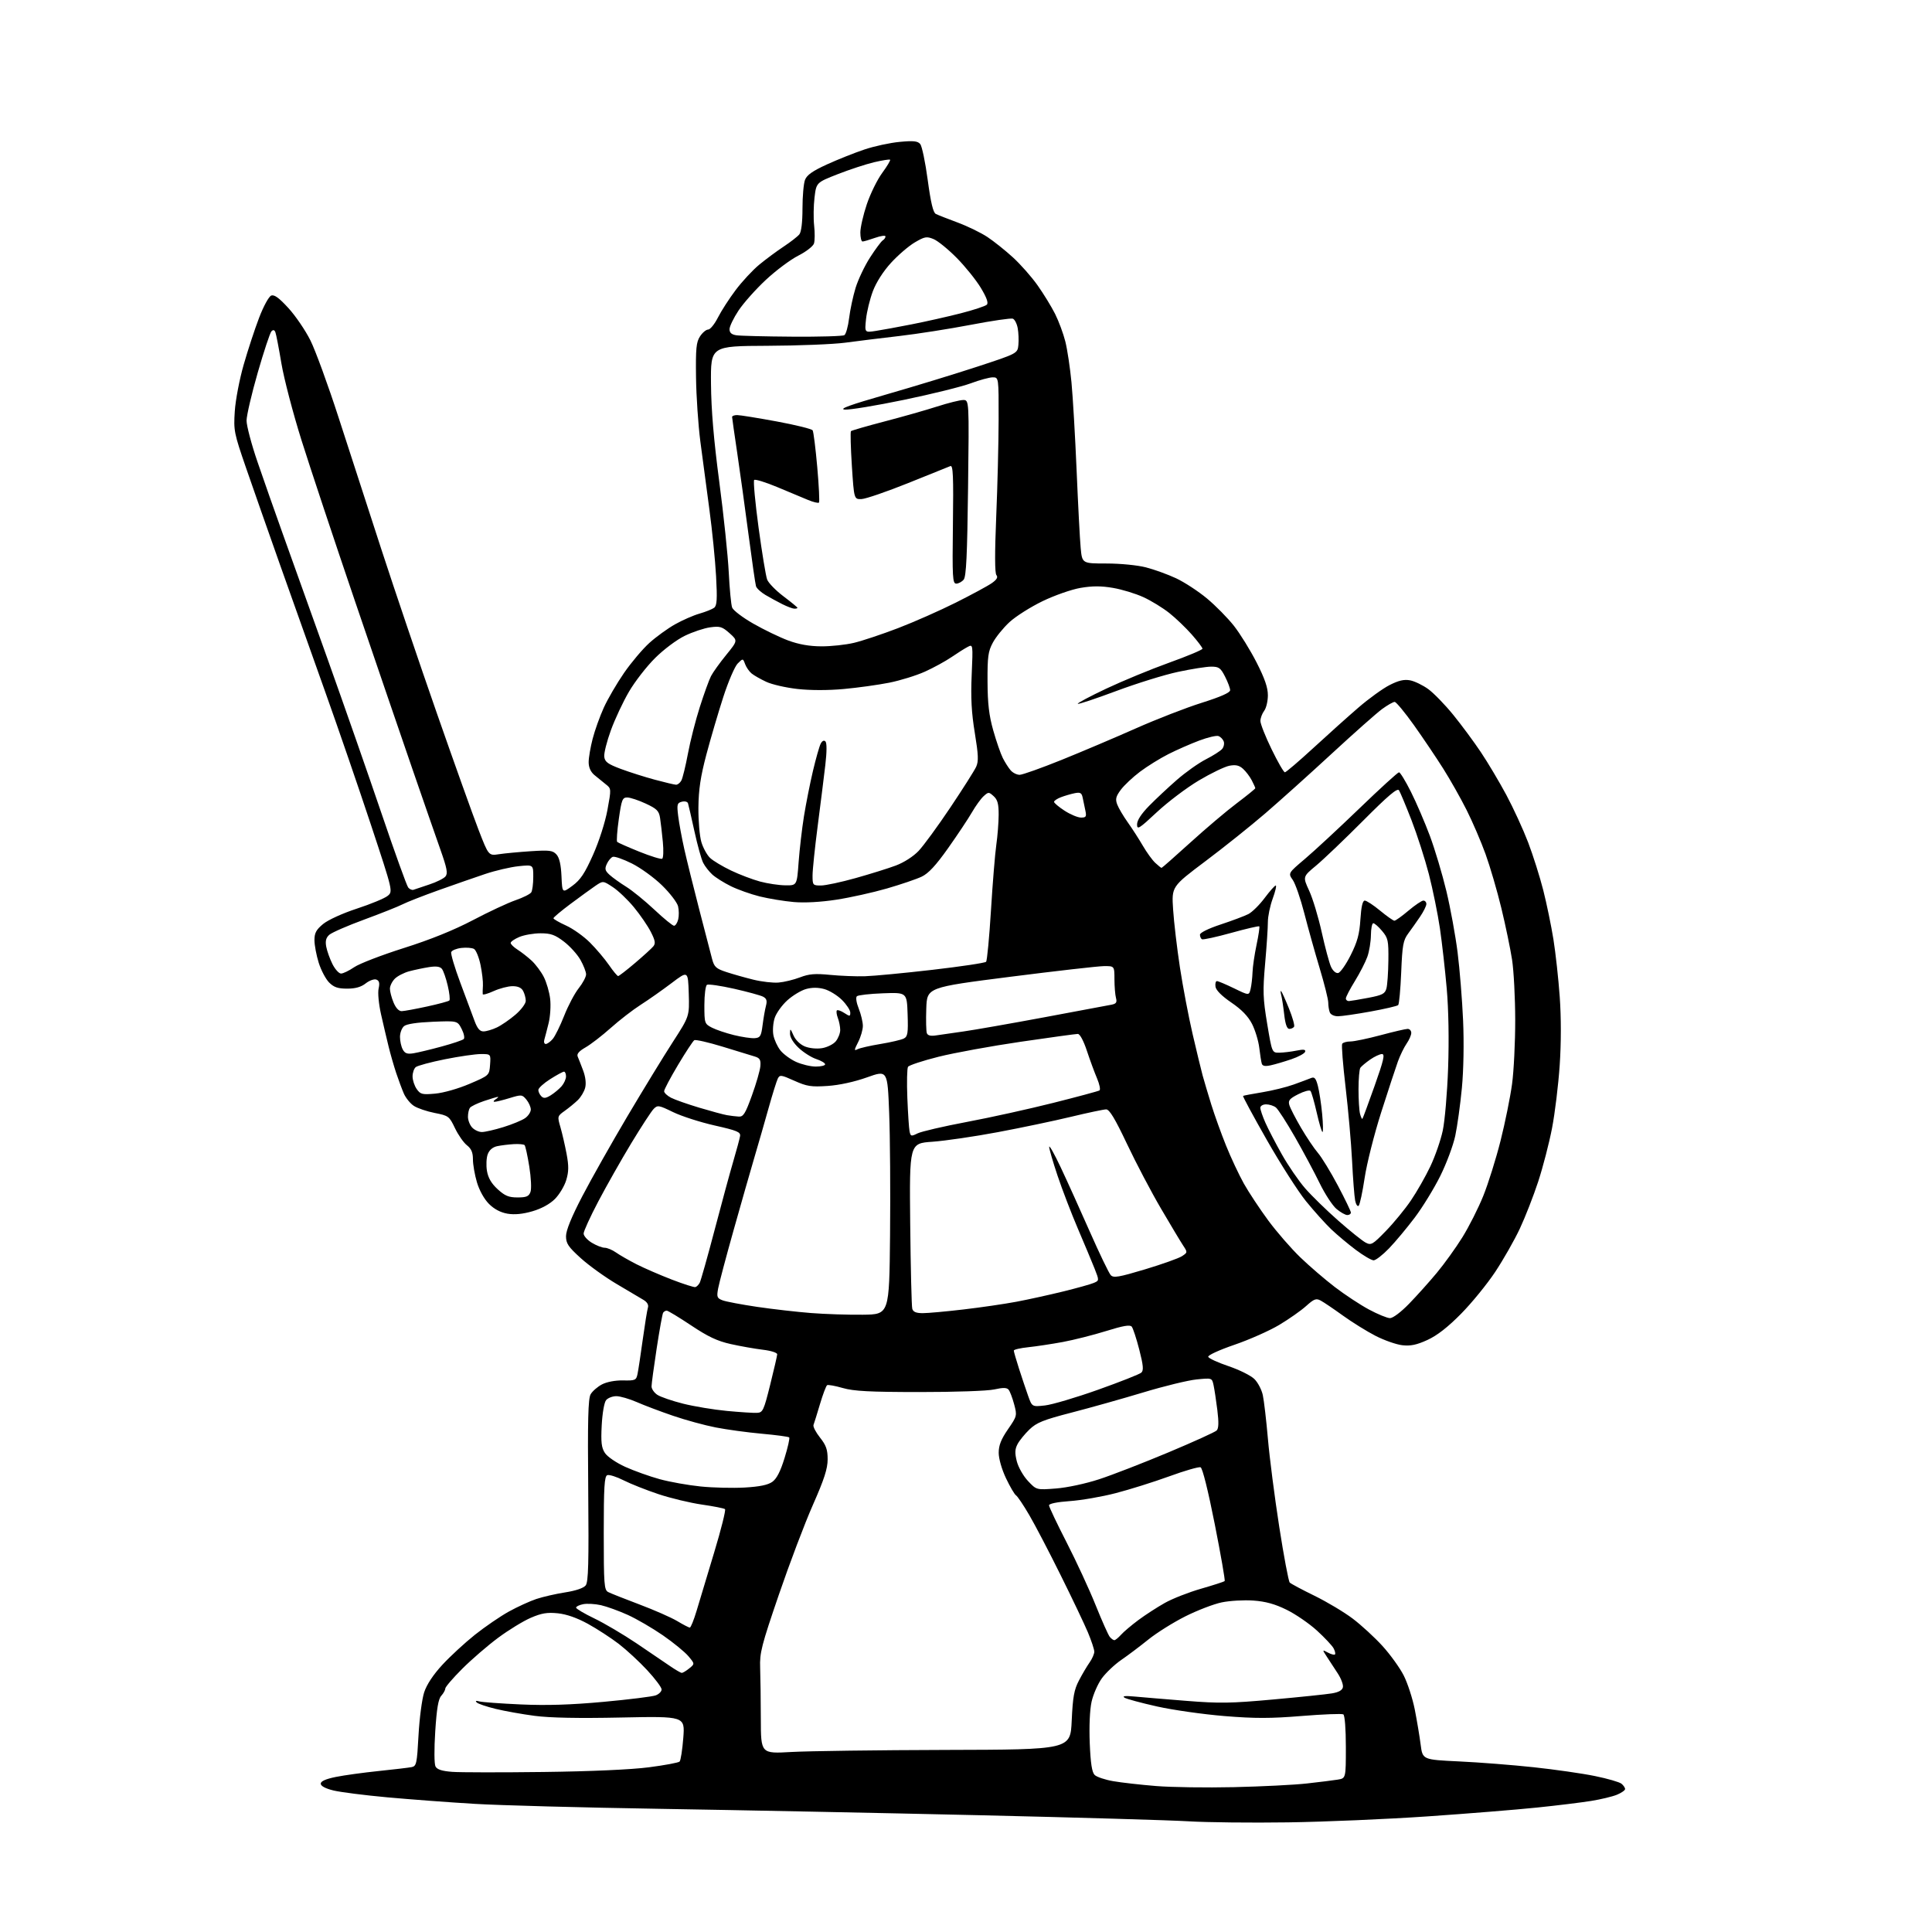 <?xml version="1.0" encoding="UTF-8" standalone="no"?>
<svg 
  version="1.1" 
  xmlns="http://www.w3.org/2000/svg" 
  xmlns:xlink="http://www.w3.org/1999/xlink" 
  xmlns:svg="http://www.w3.org/2000/svg"
  xmlns:rdf="http://www.w3.org/1999/02/22-rdf-syntax-ns#"
  xmlns:cc="http://creativecommons.org/ns#"
  xmlns:dc="http://purl.org/dc/elements/1.1/"
  viewBox="0 0 768 768"
  width="768"
  height="768"
>
<style>svg {background-color: white; }</style>"
<path stroke="none" fill="black" fill-rule="evenodd" d="M512.00,724.42C497.43,724.63 479.65,724.44 472.50,724.00C465.35,723.56 427.77,722.47 389.00,721.57C350.23,720.68 293.30,719.54 262.50,719.04C231.70,718.55 198.40,717.65 188.50,717.05C178.60,716.46 163.07,715.29 154.00,714.47C144.93,713.64 135.25,712.41 132.50,711.73C129.35,710.96 127.50,709.96 127.50,709.04C127.50,708.06 129.46,707.18 133.50,706.36C136.80,705.69 144.45,704.64 150.50,704.01C156.55,703.39 162.44,702.69 163.60,702.46C165.55,702.07 165.75,701.16 166.37,689.77C166.74,683.02 167.75,675.34 168.62,672.70C169.63,669.63 172.22,665.71 175.85,661.78C178.96,658.41 184.77,653.05 188.76,649.87C192.76,646.69 198.83,642.53 202.26,640.63C205.69,638.74 210.62,636.48 213.21,635.62C215.80,634.76 220.97,633.57 224.71,632.99C228.93,632.33 232.00,631.28 232.83,630.21C233.89,628.84 234.09,621.31 233.83,592.50C233.57,564.60 233.79,556.00 234.78,554.26C235.48,553.03 237.51,551.26 239.28,550.33C241.21,549.32 244.57,548.68 247.69,548.74C252.54,548.84 252.91,548.67 253.43,546.17C253.74,544.70 254.67,538.55 255.50,532.51C256.34,526.46 257.26,520.75 257.56,519.81C257.91,518.72 257.27,517.61 255.80,516.73C254.53,515.97 249.74,513.13 245.15,510.42C240.56,507.71 234.15,503.10 230.90,500.17C225.88,495.62 225.00,494.32 225.00,491.39C225.00,489.11 227.17,483.77 231.48,475.51C235.04,468.67 243.10,454.39 249.38,443.78C255.67,433.18 263.79,419.88 267.44,414.24C274.07,403.98 274.07,403.98 273.79,394.91C273.50,385.84 273.50,385.84 266.93,390.82C263.32,393.55 257.81,397.43 254.69,399.42C251.57,401.41 246.21,405.56 242.76,408.64C239.32,411.71 234.81,415.19 232.75,416.36C230.16,417.84 229.20,418.96 229.64,420.00C229.99,420.82 230.97,423.31 231.80,425.53C232.74,428.01 233.06,430.64 232.62,432.37C232.24,433.91 230.90,436.15 229.66,437.34C228.42,438.53 226.08,440.45 224.46,441.60C221.55,443.68 221.53,443.77 222.79,448.10C223.49,450.52 224.58,455.27 225.22,458.65C226.13,463.49 226.10,465.73 225.09,469.10C224.38,471.47 222.35,474.85 220.58,476.62C218.56,478.64 215.23,480.46 211.64,481.50C207.78,482.62 204.57,482.93 201.74,482.46C198.99,481.99 196.45,480.65 194.37,478.57C192.49,476.69 190.55,473.21 189.60,470.02C188.72,467.06 188.00,462.95 188.00,460.89C188.00,458.13 187.37,456.65 185.61,455.26C184.29,454.23 182.16,451.17 180.86,448.46C178.59,443.71 178.29,443.49 172.80,442.42C169.67,441.80 165.94,440.54 164.51,439.60C163.09,438.67 161.30,436.46 160.53,434.70C159.77,432.94 158.40,429.25 157.48,426.50C156.57,423.75 155.21,419.02 154.47,416.00C153.73,412.98 152.38,407.24 151.48,403.25C150.56,399.18 150.13,394.70 150.50,393.00C150.99,390.78 150.76,389.84 149.61,389.40C148.76,389.08 146.86,389.75 145.39,390.90C143.54,392.36 141.29,393.00 138.00,393.00C134.33,393.00 132.73,392.46 130.84,390.57C129.50,389.23 127.64,385.70 126.70,382.73C125.77,379.76 125.00,375.71 125.00,373.73C125.00,370.86 125.69,369.58 128.45,367.30C130.42,365.68 136.18,363.05 141.90,361.18C147.40,359.38 152.87,357.11 154.06,356.15C156.23,354.40 156.23,354.40 147.48,327.95C142.66,313.40 134.47,289.57 129.27,275.00C124.06,260.43 115.98,237.70 111.31,224.50C106.64,211.30 100.56,193.97 97.81,186.00C93.03,172.15 92.83,171.14 93.33,163.50C93.61,159.10 95.20,150.78 96.86,145.00C98.51,139.22 101.27,130.83 102.99,126.34C104.73,121.77 106.86,117.88 107.80,117.50C109.04,117.02 110.90,118.37 114.65,122.47C117.48,125.56 121.41,131.34 123.39,135.30C125.37,139.26 130.42,153.07 134.60,166.00C138.78,178.93 146.45,202.55 151.64,218.50C156.83,234.45 166.74,263.70 173.65,283.50C180.56,303.30 188.02,324.15 190.22,329.84C194.23,340.19 194.23,340.19 198.36,339.56C200.64,339.21 206.33,338.68 211.01,338.37C218.47,337.89 219.73,338.05 221.21,339.68C222.36,340.95 222.99,343.70 223.20,348.32C223.50,355.09 223.50,355.09 227.54,352.11C230.74,349.76 232.44,347.21 235.74,339.82C238.14,334.43 240.55,326.92 241.46,322.00C243.02,313.50 243.02,313.50 240.76,311.73C239.52,310.76 237.49,309.10 236.25,308.06C234.79,306.82 234.00,305.04 234.00,302.97C234.00,301.22 234.71,297.05 235.58,293.70C236.44,290.35 238.44,284.78 240.01,281.32C241.58,277.86 245.22,271.62 248.09,267.46C250.97,263.30 255.50,257.94 258.17,255.54C260.83,253.14 265.40,249.84 268.32,248.19C271.24,246.54 275.63,244.62 278.07,243.92C280.50,243.22 283.13,242.17 283.89,241.59C285.00,240.73 285.16,238.22 284.65,229.01C284.30,222.68 283.11,210.75 281.99,202.50C280.87,194.25 279.25,182.10 278.40,175.50C277.55,168.90 276.77,157.41 276.68,149.96C276.53,138.48 276.77,136.00 278.27,133.71C279.25,132.22 280.70,131.00 281.51,131.00C282.31,131.00 284.05,128.86 285.38,126.24C286.71,123.61 289.88,118.69 292.44,115.30C294.99,111.90 299.20,107.37 301.79,105.23C304.38,103.09 308.75,99.85 311.50,98.03C314.25,96.21 317.06,94.02 317.75,93.17C318.54,92.19 319.00,88.37 319.00,82.87C319.00,78.06 319.45,72.95 320.00,71.51C320.74,69.57 323.00,67.98 328.75,65.35C333.01,63.41 339.70,60.74 343.62,59.43C347.53,58.11 353.85,56.75 357.65,56.40C363.16,55.88 364.80,56.06 365.81,57.27C366.50,58.10 367.84,64.52 368.78,71.53C370.00,80.56 370.94,84.50 372.00,85.04C372.82,85.46 376.72,86.99 380.66,88.45C384.59,89.91 389.92,92.50 392.49,94.20C395.06,95.90 399.63,99.55 402.64,102.30C405.66,105.06 410.07,110.05 412.44,113.41C414.82,116.76 417.95,121.87 419.41,124.77C420.86,127.66 422.70,132.61 423.49,135.77C424.28,138.92 425.38,146.22 425.93,152.00C426.48,157.78 427.40,173.53 427.97,187.00C428.54,200.47 429.26,214.31 429.58,217.75C430.16,224.00 430.16,224.00 439.87,224.00C445.36,224.00 452.17,224.67 455.54,225.54C458.82,226.38 464.20,228.33 467.50,229.87C470.80,231.41 476.33,235.02 479.79,237.90C483.25,240.78 488.08,245.69 490.53,248.81C492.98,251.94 497.02,258.46 499.49,263.30C502.74,269.67 504.00,273.30 504.00,276.37C504.00,278.71 503.34,281.49 502.53,282.56C501.72,283.63 501.05,285.43 501.03,286.57C501.01,287.71 503.01,292.77 505.47,297.82C507.92,302.87 510.30,307.00 510.76,307.00C511.21,307.00 516.28,302.66 522.04,297.37C527.79,292.07 535.88,284.82 540.00,281.27C544.12,277.71 549.70,273.68 552.39,272.32C555.95,270.50 558.15,269.99 560.52,270.44C562.30,270.77 565.55,272.34 567.74,273.92C569.92,275.51 574.40,280.11 577.68,284.15C580.97,288.19 585.91,294.88 588.67,299.00C591.43,303.12 595.98,310.77 598.79,316.00C601.59,321.23 605.49,329.72 607.46,334.87C609.42,340.02 612.13,348.59 613.48,353.91C614.83,359.23 616.64,368.00 617.51,373.39C618.37,378.78 619.51,389.08 620.02,396.27C620.60,404.46 620.60,414.63 620.00,423.50C619.47,431.29 618.11,442.52 616.96,448.46C615.82,454.40 613.34,463.94 611.47,469.67C609.59,475.40 606.30,483.83 604.16,488.39C602.02,492.96 597.62,500.69 594.39,505.57C591.15,510.45 585.03,517.96 580.79,522.25C575.56,527.56 571.27,530.90 567.44,532.65C563.17,534.61 560.75,535.12 557.45,534.75C555.06,534.48 550.27,532.80 546.80,531.02C543.34,529.24 537.51,525.62 533.85,522.98C530.19,520.34 526.23,517.66 525.04,517.02C523.18,516.02 522.39,516.31 519.19,519.18C517.16,521.01 512.35,524.38 508.50,526.68C504.65,528.98 496.65,532.53 490.71,534.57C484.64,536.65 480.08,538.75 480.29,539.36C480.49,539.97 484.15,541.65 488.42,543.09C492.69,544.54 497.30,546.84 498.66,548.21C500.03,549.57 501.53,552.45 501.99,554.59C502.46,556.74 503.37,564.58 504.02,572.00C504.66,579.42 506.68,595.11 508.51,606.87C510.34,618.62 512.22,628.62 512.69,629.09C513.17,629.57 517.59,631.93 522.53,634.34C527.46,636.75 534.30,640.84 537.73,643.43C541.15,646.02 546.48,650.92 549.57,654.32C552.66,657.72 556.46,662.99 558.00,666.03C559.54,669.07 561.52,675.15 562.39,679.53C563.25,683.91 564.31,690.20 564.73,693.50C565.50,699.50 565.50,699.50 580.00,700.19C587.97,700.56 601.34,701.61 609.71,702.51C618.09,703.41 629.03,704.98 634.04,706.01C639.05,707.03 643.79,708.41 644.57,709.06C645.36,709.71 646.00,710.66 646.00,711.17C646.00,711.68 644.54,712.70 642.75,713.44C640.96,714.17 636.35,715.28 632.50,715.90C628.65,716.52 618.98,717.71 611.00,718.53C603.02,719.36 583.45,720.94 567.50,722.04C551.55,723.14 526.58,724.21 512.00,724.42zM490.50,710.42C501.50,710.17 514.55,709.52 519.50,708.96C524.45,708.41 529.96,707.72 531.75,707.43C535.00,706.91 535.00,706.91 535.00,694.51C535.00,687.23 534.58,681.86 533.99,681.49C533.43,681.15 525.99,681.44 517.46,682.13C505.05,683.14 498.90,683.15 486.72,682.16C478.35,681.47 466.32,679.77 460.00,678.36C453.68,676.95 447.82,675.37 447.00,674.85C445.99,674.20 447.30,674.06 451.00,674.40C454.02,674.68 463.31,675.46 471.62,676.12C484.74,677.17 489.33,677.10 506.12,675.57C516.78,674.61 527.30,673.51 529.49,673.14C532.21,672.68 533.59,671.89 533.83,670.67C534.02,669.67 533.09,667.20 531.76,665.18C530.43,663.16 528.49,660.20 527.46,658.60C525.57,655.70 525.57,655.70 527.87,656.93C529.14,657.61 530.39,657.94 530.67,657.67C530.94,657.39 530.69,656.29 530.12,655.22C529.54,654.15 526.57,650.98 523.51,648.18C520.45,645.39 515.04,641.67 511.48,639.92C506.81,637.62 503.13,636.60 498.24,636.25C494.51,635.98 488.85,636.31 485.66,636.97C482.47,637.63 475.96,640.13 471.18,642.53C466.41,644.93 459.80,649.07 456.50,651.73C453.20,654.39 448.34,658.06 445.69,659.87C443.05,661.69 439.59,664.97 438.00,667.16C436.41,669.35 434.58,673.54 433.92,676.46C433.21,679.66 432.92,686.20 433.19,692.92C433.52,700.93 434.07,704.50 435.13,705.56C435.94,706.37 439.28,707.49 442.55,708.05C445.82,708.62 453.45,709.48 459.50,709.97C465.55,710.47 479.50,710.67 490.50,710.42zM216.00,704.39C234.79,704.16 250.89,703.44 257.92,702.53C264.20,701.72 269.71,700.69 270.15,700.25C270.59,699.81 271.25,695.57 271.62,690.83C272.28,682.22 272.28,682.22 246.89,682.74C229.94,683.10 218.51,682.87 212.50,682.07C207.55,681.42 200.57,680.17 197.00,679.30C193.43,678.43 190.05,677.29 189.50,676.75C188.85,676.11 189.19,675.97 190.50,676.33C191.60,676.64 199.03,677.18 207.00,677.54C217.33,678.00 226.80,677.71 239.92,676.51C250.05,675.58 259.39,674.42 260.67,673.93C261.95,673.45 263.00,672.39 263.00,671.58C263.00,670.77 260.44,667.35 257.31,663.97C254.19,660.59 249.09,655.88 245.99,653.49C242.89,651.11 237.37,647.52 233.72,645.51C229.40,643.14 225.23,641.67 221.75,641.31C217.54,640.88 215.29,641.25 211.02,643.09C208.05,644.36 202.21,647.94 198.04,651.03C193.87,654.12 187.43,659.68 183.73,663.38C180.03,667.08 177.00,670.61 177.00,671.23C177.00,671.84 176.28,673.13 175.41,674.10C174.24,675.39 173.60,679.18 173.02,688.18C172.56,695.26 172.60,701.22 173.12,702.20C173.76,703.41 175.69,704.03 179.76,704.34C182.92,704.58 199.22,704.60 216.00,704.39zM314.58,696.44C321.24,696.06 348.92,695.69 376.10,695.62C425.50,695.50 425.50,695.50 426.02,684.00C426.46,674.52 426.96,671.71 428.91,668.00C430.20,665.52 432.10,662.31 433.13,660.85C434.16,659.39 435.00,657.46 435.00,656.57C435.00,655.67 433.85,652.22 432.46,648.89C431.06,645.57 426.19,635.34 421.63,626.16C417.08,616.97 411.47,606.23 409.16,602.28C406.86,598.33 404.48,594.80 403.89,594.43C403.29,594.06 401.50,591.00 399.90,587.63C398.21,584.06 397.00,579.84 397.00,577.51C397.00,574.54 397.95,572.14 400.68,568.17C404.30,562.91 404.35,562.74 403.13,558.20C402.45,555.66 401.46,553.06 400.93,552.42C400.22,551.57 398.74,551.54 395.24,552.32C392.58,552.92 379.54,553.37 365.50,553.36C345.69,553.35 339.36,553.01 335.02,551.76C332.00,550.89 329.20,550.38 328.80,550.63C328.39,550.88 327.11,554.27 325.95,558.17C324.79,562.07 323.63,565.79 323.38,566.44C323.13,567.10 324.29,569.35 325.96,571.45C328.40,574.52 329.00,576.23 329.00,580.11C329.00,583.82 327.65,588.01 323.14,598.22C319.91,605.52 313.82,621.60 309.60,633.94C302.70,654.09 301.95,657.04 302.17,662.94C302.30,666.55 302.42,675.72 302.44,683.31C302.47,697.13 302.47,697.13 314.58,696.44zM271.03,665.00C271.44,665.00 272.78,664.19 274.00,663.20C276.21,661.41 276.21,661.41 273.65,658.36C272.23,656.68 267.68,652.95 263.53,650.08C259.37,647.21 253.09,643.55 249.55,641.95C246.02,640.35 241.22,638.61 238.87,638.08C236.53,637.56 233.35,637.38 231.81,637.69C230.26,638.00 229.00,638.61 229.00,639.06C229.00,639.50 232.26,641.43 236.25,643.35C240.24,645.27 247.78,649.72 253.00,653.23C258.23,656.75 264.25,660.84 266.39,662.32C268.53,663.79 270.62,665.00 271.03,665.00zM442.97,652.00C443.36,652.00 444.55,651.04 445.60,649.87C446.64,648.69 449.76,646.06 452.52,644.00C455.28,641.95 460.01,638.89 463.02,637.20C466.03,635.50 472.52,632.95 477.44,631.54C482.36,630.12 486.58,628.75 486.83,628.51C487.07,628.26 485.30,618.09 482.89,605.90C480.26,592.59 478.01,583.56 477.25,583.27C476.56,583.00 470.93,584.62 464.75,586.88C458.56,589.13 449.00,592.13 443.50,593.55C438.00,594.98 429.79,596.40 425.25,596.71C420.24,597.06 417.00,597.72 417.00,598.39C417.00,598.99 420.14,605.62 423.98,613.10C427.82,620.59 433.02,631.82 435.52,638.05C438.03,644.29 440.56,649.98 441.16,650.69C441.76,651.41 442.57,652.00 442.97,652.00zM274.21,646.99C274.60,647.00 275.82,643.96 276.93,640.25C278.04,636.54 281.19,626.08 283.93,617.00C286.67,607.93 288.59,600.24 288.20,599.91C287.82,599.58 283.68,598.76 279.00,598.09C274.32,597.41 266.57,595.55 261.76,593.95C256.96,592.35 250.72,589.88 247.91,588.46C245.10,587.03 242.17,586.11 241.40,586.40C240.26,586.84 240.00,591.08 240.00,609.43C240.00,629.84 240.16,632.02 241.75,632.86C242.71,633.36 248.32,635.59 254.20,637.80C260.09,640.02 266.84,642.99 269.20,644.40C271.57,645.82 273.82,646.99 274.21,646.99zM296.00,591.32C301.93,590.98 305.26,590.30 307.00,589.06C308.74,587.82 310.22,584.95 311.87,579.60C313.18,575.37 314.01,571.68 313.72,571.39C313.43,571.10 308.54,570.44 302.85,569.93C297.16,569.42 288.90,568.29 284.50,567.43C280.10,566.57 272.45,564.48 267.50,562.78C262.55,561.09 256.08,558.65 253.13,557.35C250.17,556.06 246.51,555.00 245.00,555.00C243.48,555.00 241.66,555.71 240.94,556.57C240.19,557.47 239.45,561.74 239.19,566.56C238.84,573.35 239.08,575.48 240.47,577.59C241.43,579.06 244.98,581.48 248.55,583.10C252.06,584.69 258.22,586.89 262.26,588.00C266.29,589.10 273.62,590.41 278.55,590.90C283.47,591.40 291.32,591.58 296.00,591.32zM419.76,591.70C424.19,591.36 431.56,589.78 436.94,588.02C442.12,586.33 454.49,581.53 464.43,577.36C474.37,573.19 483.01,569.27 483.64,568.64C484.45,567.83 484.52,565.46 483.91,560.50C483.43,556.65 482.75,552.20 482.41,550.62C481.78,547.73 481.78,547.73 475.64,548.35C472.26,548.69 462.75,551.00 454.50,553.50C446.25,555.99 433.45,559.59 426.06,561.50C414.73,564.43 412.08,565.49 409.22,568.24C407.36,570.03 405.22,572.66 404.48,574.08C403.43,576.09 403.37,577.60 404.20,580.91C404.80,583.25 406.79,586.76 408.65,588.73C412.01,592.30 412.01,592.30 419.76,591.70zM300.96,561.63C303.23,561.51 303.62,560.67 306.15,550.50C307.66,544.45 308.92,538.99 308.95,538.37C308.98,537.72 306.52,536.93 303.25,536.54C300.09,536.16 294.35,535.15 290.50,534.29C285.13,533.09 281.46,531.36 274.72,526.86C269.89,523.64 265.53,521.00 265.03,521.00C264.53,521.00 263.88,521.38 263.60,521.84C263.31,522.30 262.16,528.67 261.04,535.99C259.92,543.30 259.00,550.12 259.00,551.12C259.00,552.13 260.05,553.64 261.33,554.48C262.62,555.32 267.23,556.90 271.58,557.99C275.94,559.08 283.77,560.38 289.00,560.87C294.23,561.36 299.61,561.71 300.96,561.63zM415.38,558.69C418.20,558.38 427.70,555.57 436.50,552.44C445.30,549.31 453.05,546.25 453.71,545.63C454.66,544.75 454.48,542.74 452.88,536.50C451.75,532.10 450.40,527.99 449.88,527.36C449.19,526.53 446.48,526.99 439.72,529.10C434.65,530.68 426.90,532.64 422.50,533.46C418.10,534.27 411.91,535.21 408.75,535.54C405.59,535.87 403.00,536.47 403.00,536.88C403.00,537.28 403.93,540.51 405.07,544.06C406.21,547.60 407.84,552.47 408.70,554.88C410.26,559.25 410.26,559.25 415.38,558.69zM552.53,523.98C553.71,523.99 556.90,521.59 560.14,518.25C563.21,515.09 568.16,509.57 571.13,506.00C574.11,502.43 578.69,496.06 581.31,491.86C583.92,487.66 587.67,480.25 589.63,475.38C591.59,470.52 594.68,460.66 596.49,453.48C598.30,446.30 600.35,436.17 601.06,430.96C601.77,425.76 602.33,414.30 602.32,405.50C602.31,396.70 601.75,385.90 601.07,381.50C600.39,377.10 598.48,367.88 596.81,361.00C595.15,354.12 592.31,344.44 590.52,339.48C588.72,334.51 585.34,326.64 582.99,321.98C580.65,317.31 576.46,309.90 573.68,305.50C570.90,301.10 565.68,293.35 562.07,288.27C558.45,283.20 555.01,279.03 554.40,279.02C553.80,279.01 551.55,280.29 549.40,281.86C547.26,283.43 538.30,291.36 529.50,299.49C520.70,307.62 508.77,318.33 503.00,323.30C497.23,328.27 486.48,336.86 479.11,342.39C465.73,352.45 465.73,352.45 466.33,361.55C466.65,366.56 467.88,376.92 469.04,384.58C470.21,392.23 472.47,404.12 474.07,411.00C475.67,417.88 477.46,425.30 478.06,427.50C478.66,429.70 480.22,434.93 481.52,439.13C482.83,443.33 485.46,450.66 487.39,455.43C489.31,460.20 492.49,466.96 494.44,470.47C496.40,473.97 500.78,480.58 504.16,485.17C507.55,489.75 513.29,496.35 516.91,499.83C520.53,503.32 526.70,508.62 530.62,511.62C534.54,514.62 540.61,518.63 544.12,520.52C547.63,522.41 551.41,523.96 552.53,523.98zM343.00,522.62C353.50,522.50 353.50,522.50 353.81,491.00C353.98,473.68 353.83,451.82 353.46,442.43C352.80,425.36 352.80,425.36 344.65,428.27C339.63,430.06 333.62,431.37 329.00,431.68C322.45,432.12 320.78,431.86 315.77,429.62C310.48,427.24 309.98,427.18 309.18,428.77C308.71,429.72 307.06,435.00 305.52,440.50C303.98,446.00 301.46,454.77 299.91,460.00C298.37,465.23 294.63,478.27 291.62,489.00C288.60,499.73 285.83,510.18 285.46,512.23C284.85,515.57 285.04,516.07 287.24,516.90C288.60,517.42 294.77,518.58 300.97,519.50C307.17,520.41 316.80,521.51 322.37,521.95C327.94,522.39 337.23,522.69 343.00,522.62zM366.82,522.00C368.85,522.00 376.13,521.34 383.01,520.53C389.88,519.73 399.32,518.35 404.00,517.47C408.68,516.59 417.00,514.76 422.50,513.41C428.00,512.06 433.51,510.53 434.74,510.00C436.99,509.05 436.99,509.05 435.11,504.27C434.07,501.65 431.10,494.55 428.51,488.50C425.92,482.45 422.27,472.94 420.40,467.37C418.53,461.80 417.03,456.63 417.07,455.87C417.11,455.12 419.16,458.77 421.63,464.00C424.10,469.23 429.29,480.70 433.17,489.50C437.05,498.30 440.82,506.13 441.54,506.89C442.65,508.07 444.70,507.72 455.18,504.58C461.95,502.54 468.54,500.20 469.82,499.37C472.09,497.89 472.10,497.81 470.36,495.18C469.38,493.71 465.41,487.09 461.54,480.48C457.67,473.88 451.57,462.29 448.00,454.73C443.24,444.68 441.02,441.00 439.72,441.00C438.75,441.00 432.45,442.33 425.72,443.95C419.00,445.57 405.92,448.31 396.65,450.05C387.39,451.79 375.69,453.50 370.65,453.86C361.50,454.50 361.50,454.50 361.82,486.50C362.00,504.10 362.37,519.29 362.64,520.25C363.00,521.51 364.17,522.00 366.82,522.00zM276.43,511.64C276.94,511.50 277.71,510.73 278.14,509.94C278.57,509.15 281.23,499.73 284.05,489.00C286.87,478.27 290.23,465.90 291.53,461.50C292.82,457.10 294.02,452.66 294.19,451.62C294.46,450.01 293.06,449.42 284.06,447.39C278.31,446.09 270.89,443.70 267.56,442.08C261.88,439.31 261.40,439.23 259.84,440.81C258.92,441.74 254.91,447.90 250.91,454.50C246.92,461.10 241.04,471.49 237.83,477.59C234.62,483.69 232.00,489.43 232.00,490.36C232.00,491.28 233.46,492.92 235.25,494.01C237.04,495.10 239.33,495.99 240.35,496.00C241.36,496.00 243.39,496.84 244.85,497.87C246.31,498.90 249.97,501.00 253.00,502.55C256.02,504.09 262.32,506.82 267.00,508.63C271.68,510.43 275.92,511.79 276.43,511.64zM546.04,501.00C545.19,500.99 542.02,499.14 539.00,496.88C535.98,494.62 531.55,490.91 529.16,488.64C526.78,486.36 522.26,481.32 519.11,477.44C515.97,473.55 508.98,462.62 503.58,453.14C498.18,443.66 493.93,435.79 494.13,435.64C494.33,435.50 497.78,434.85 501.78,434.19C505.79,433.53 511.41,432.15 514.28,431.11C517.15,430.08 520.26,428.91 521.19,428.53C522.53,427.98 523.09,428.63 523.88,431.67C524.43,433.77 525.19,438.76 525.57,442.75C525.95,446.74 526.01,450.00 525.71,450.00C525.42,450.00 524.38,446.51 523.41,442.25C522.44,437.99 521.33,434.13 520.94,433.67C520.56,433.21 518.36,433.80 516.07,434.97C512.57,436.75 512.00,437.45 512.54,439.30C512.90,440.51 514.98,444.56 517.17,448.30C519.36,452.04 522.38,456.54 523.90,458.30C525.41,460.06 528.97,465.90 531.82,471.27C534.67,476.65 537.00,481.49 537.00,482.02C537.00,482.56 536.36,483.00 535.58,483.00C534.79,483.00 532.86,481.91 531.28,480.58C529.69,479.25 526.68,474.63 524.58,470.33C522.48,466.02 518.07,457.77 514.77,452.00C511.47,446.23 508.06,440.94 507.20,440.25C506.33,439.56 504.58,439.00 503.31,439.00C502.02,439.00 501.00,439.61 501.00,440.37C501.00,441.13 501.90,443.78 503.00,446.26C504.09,448.74 507.04,454.41 509.54,458.85C512.04,463.30 516.20,469.37 518.79,472.35C521.38,475.33 527.33,481.13 532.00,485.24C536.67,489.35 541.56,493.27 542.86,493.95C545.05,495.10 545.63,494.77 550.90,489.34C554.03,486.13 558.52,480.66 560.87,477.19C563.23,473.72 566.70,467.63 568.58,463.66C570.47,459.69 572.69,453.31 573.51,449.47C574.34,445.64 575.30,434.40 575.65,424.50C576.04,413.40 575.83,401.32 575.10,393.00C574.45,385.57 573.23,374.79 572.39,369.03C571.54,363.28 569.57,353.60 568.01,347.53C566.44,341.47 563.32,331.77 561.08,326.00C558.83,320.23 556.60,314.89 556.12,314.15C555.48,313.14 551.83,316.23 541.88,326.22C534.52,333.61 526.10,341.65 523.18,344.08C517.85,348.50 517.85,348.50 520.42,354.08C521.84,357.15 524.08,364.58 525.41,370.60C526.74,376.61 528.40,382.78 529.09,384.30C529.83,385.92 531.01,386.96 531.93,386.79C532.79,386.63 535.03,383.45 536.90,379.72C539.58,374.38 540.41,371.37 540.78,365.47C541.11,360.39 541.66,358.00 542.52,358.00C543.22,358.00 545.96,359.80 548.62,362.00C551.29,364.20 553.84,366.00 554.30,366.00C554.76,366.00 557.28,364.20 559.88,362.00C562.49,359.80 565.16,358.00 565.81,358.00C566.47,358.00 567.00,358.61 567.00,359.36C567.00,360.11 565.89,362.36 564.53,364.36C563.18,366.36 561.04,369.38 559.79,371.08C557.79,373.78 557.44,375.68 557.00,386.50C556.72,393.29 556.18,399.15 555.80,399.54C555.41,399.92 550.47,401.07 544.80,402.10C539.14,403.13 533.31,403.97 531.86,403.98C530.36,403.99 528.95,403.32 528.61,402.42C528.27,401.55 528.00,399.80 528.00,398.53C528.00,397.25 526.46,391.10 524.58,384.86C522.70,378.61 519.95,368.77 518.47,363.00C516.99,357.23 514.93,351.29 513.90,349.80C512.02,347.11 512.02,347.11 518.76,341.40C522.47,338.26 532.20,329.24 540.39,321.35C548.57,313.46 555.66,307.00 556.13,307.00C556.59,307.00 558.73,310.49 560.86,314.75C563.00,319.01 566.39,326.90 568.40,332.27C570.40,337.64 573.36,347.54 574.97,354.27C576.58,361.00 578.58,371.95 579.42,378.62C580.26,385.28 581.24,397.43 581.60,405.62C581.99,414.50 581.80,425.33 581.12,432.50C580.49,439.10 579.31,447.64 578.49,451.49C577.67,455.33 574.99,462.53 572.52,467.49C570.06,472.44 565.50,479.88 562.39,484.00C559.28,488.12 554.68,493.64 552.16,496.25C549.64,498.86 546.88,501.00 546.04,501.00zM540.10,479.30C539.65,479.75 539.01,478.82 538.69,477.22C538.38,475.63 537.82,468.51 537.47,461.41C537.11,454.31 535.95,441.16 534.89,432.18C533.83,423.21 533.22,415.45 533.54,414.93C533.86,414.42 535.33,414.00 536.81,414.00C538.29,414.00 543.69,412.87 548.82,411.50C553.95,410.12 558.79,409.00 559.57,409.00C560.36,409.00 561.00,409.72 561.00,410.60C561.00,411.47 560.17,413.39 559.15,414.85C558.13,416.31 556.57,419.52 555.67,422.00C554.78,424.48 551.78,433.58 549.02,442.24C546.26,450.90 543.31,462.59 542.47,468.23C541.62,473.86 540.56,478.84 540.10,479.30zM205.73,476.00C209.26,476.00 210.21,475.60 210.87,473.83C211.32,472.62 211.11,468.18 210.40,463.73C209.70,459.37 208.86,455.53 208.53,455.20C208.20,454.87 206.26,454.69 204.21,454.81C202.17,454.93 199.24,455.29 197.69,455.61C195.88,455.98 194.53,457.12 193.89,458.80C193.34,460.23 193.20,463.22 193.57,465.44C194.05,468.25 195.33,470.44 197.82,472.73C200.71,475.37 202.22,476.00 205.73,476.00zM364.76,450.53C366.27,449.78 375.10,447.73 384.38,445.98C393.66,444.24 409.12,440.82 418.73,438.40C428.34,435.98 436.58,433.76 437.05,433.47C437.52,433.18 437.09,431.04 436.11,428.72C435.12,426.40 433.30,421.46 432.07,417.75C430.74,413.73 429.28,411.00 428.45,411.00C427.68,411.00 417.48,412.40 405.78,414.11C394.08,415.82 379.36,418.51 373.07,420.08C366.79,421.66 361.33,423.46 360.95,424.08C360.56,424.70 360.44,430.23 360.68,436.36C360.92,442.49 361.32,448.49 361.56,449.70C361.98,451.75 362.20,451.80 364.76,450.53zM191.55,450.00C192.78,450.00 196.65,449.11 200.14,448.03C203.64,446.95 207.51,445.35 208.75,444.47C209.99,443.60 211.00,442.06 211.00,441.05C211.00,440.05 210.21,438.27 209.25,437.11C207.57,435.09 207.30,435.06 202.59,436.50C199.89,437.33 197.19,437.99 196.59,437.98C195.99,437.98 196.18,437.53 197.00,437.00C197.82,436.47 198.24,436.02 197.93,436.02C197.61,436.01 195.14,436.75 192.43,437.66C189.72,438.57 187.17,439.81 186.77,440.41C186.36,441.01 186.02,442.59 186.02,443.92C186.01,445.25 186.74,447.17 187.65,448.17C188.57,449.18 190.32,450.00 191.55,450.00zM541.57,444.76C541.75,444.59 543.92,438.72 546.40,431.72C550.03,421.49 550.61,419.00 549.36,419.00C548.51,419.00 546.39,419.99 544.65,421.20C542.92,422.41 541.17,423.88 540.77,424.45C540.36,425.03 540.03,428.88 540.03,433.00C540.03,437.12 540.30,441.53 540.64,442.79C540.98,444.05 541.40,444.94 541.57,444.76zM293.66,443.86C295.49,443.98 296.28,442.72 298.91,435.43C300.62,430.72 302.12,425.48 302.26,423.79C302.46,421.28 302.05,420.58 300.00,419.97C298.62,419.55 292.88,417.80 287.23,416.06C281.57,414.33 276.52,413.18 275.99,413.50C275.47,413.83 272.55,418.26 269.52,423.34C266.48,428.43 264.00,433.12 264.00,433.77C264.00,434.42 265.24,435.59 266.75,436.37C268.26,437.15 273.32,438.93 278.00,440.33C282.68,441.73 287.62,443.07 289.00,443.30C290.38,443.54 292.47,443.79 293.66,443.86zM218.94,435.39C220.35,434.51 222.29,432.89 223.25,431.79C224.21,430.68 225.00,428.93 225.00,427.89C225.00,426.85 224.64,426.00 224.20,426.00C223.75,426.00 221.28,427.34 218.70,428.98C216.11,430.62 214.00,432.55 214.00,433.28C214.00,434.01 214.54,435.14 215.19,435.79C216.11,436.71 216.96,436.62 218.94,435.39zM173.04,434.73C176.30,434.43 182.18,432.76 186.64,430.85C194.50,427.49 194.50,427.49 194.81,423.24C195.11,419.00 195.11,419.00 191.17,419.00C188.99,419.00 182.56,419.93 176.87,421.07C171.18,422.21 165.96,423.62 165.26,424.20C164.57,424.77 164.00,426.44 164.00,427.90C164.00,429.36 164.74,431.61 165.64,432.90C167.13,435.03 167.83,435.20 173.04,434.73zM324.25,423.98C326.31,423.99 328.00,423.58 328.00,423.08C328.00,422.57 326.42,421.63 324.48,420.99C322.55,420.36 319.40,418.36 317.48,416.55C315.35,414.54 314.02,412.34 314.04,410.88C314.07,408.70 314.19,408.76 315.42,411.58C316.21,413.39 318.05,415.19 319.90,415.96C321.72,416.71 324.59,417.01 326.77,416.66C328.82,416.33 331.29,415.10 332.25,413.92C333.21,412.74 334.00,410.73 334.00,409.45C334.00,408.18 333.58,406.02 333.06,404.67C332.55,403.31 332.38,401.96 332.68,401.65C332.98,401.35 334.30,401.81 335.61,402.67C337.81,404.10 338.00,404.09 338.00,402.52C338.00,401.57 336.52,399.32 334.70,397.50C332.89,395.69 329.74,393.75 327.70,393.18C325.24,392.50 322.81,392.49 320.43,393.15C318.47,393.69 315.12,395.71 312.99,397.63C310.85,399.56 308.59,402.71 307.96,404.63C307.32,406.56 307.08,409.63 307.43,411.46C307.77,413.30 309.02,416.02 310.20,417.52C311.38,419.02 314.18,421.08 316.42,422.10C318.66,423.12 322.19,423.97 324.25,423.98zM505.15,423.47C502.92,423.96 501.88,423.77 501.58,422.83C501.36,422.10 500.90,419.25 500.58,416.50C500.25,413.75 498.96,409.49 497.71,407.04C496.14,403.97 493.56,401.31 489.46,398.52C485.68,395.94 483.38,393.64 483.18,392.23C483.00,391.00 483.26,390.00 483.75,390.00C484.24,390.00 487.31,391.30 490.57,392.88C496.50,395.76 496.50,395.76 497.13,393.13C497.48,391.68 497.82,388.70 497.90,386.50C497.97,384.30 498.70,379.38 499.50,375.57C500.31,371.76 500.79,368.46 500.58,368.24C500.36,368.03 495.32,369.20 489.38,370.85C483.43,372.50 478.22,373.63 477.78,373.37C477.35,373.10 477.00,372.28 477.00,371.55C477.00,370.76 480.40,369.09 485.25,367.49C489.79,365.99 494.74,364.13 496.25,363.36C497.76,362.58 500.67,359.71 502.71,356.97C504.76,354.24 506.74,352.00 507.13,352.00C507.51,352.00 506.97,354.36 505.91,357.24C504.86,360.12 504.00,364.28 504.00,366.49C504.01,368.69 503.52,376.12 502.91,383.00C501.94,394.02 502.04,396.86 503.73,407.00C505.65,418.50 505.65,418.50 508.57,418.46C510.18,418.43 513.23,418.07 515.36,417.64C518.24,417.06 519.11,417.18 518.80,418.11C518.57,418.79 516.12,420.12 513.35,421.06C510.58,422.00 506.89,423.09 505.15,423.47zM164.34,418.70C166.08,418.42 171.10,417.22 175.50,416.02C179.90,414.83 183.88,413.49 184.34,413.04C184.79,412.59 184.42,410.78 183.50,409.00C181.83,405.77 181.83,405.77 172.03,406.17C165.83,406.42 161.64,407.05 160.62,407.90C159.73,408.64 159.00,410.57 159.00,412.19C159.00,413.81 159.49,416.05 160.09,417.16C160.94,418.75 161.87,419.09 164.34,418.70zM340.87,417.09C341.77,416.62 345.88,415.68 350.00,415.00C354.12,414.32 358.30,413.34 359.29,412.83C360.83,412.02 361.04,410.71 360.79,403.19C360.50,394.50 360.50,394.50 351.00,394.85C345.77,395.04 341.10,395.57 340.62,396.03C340.11,396.51 340.43,398.61 341.37,400.95C342.26,403.20 343.00,406.29 343.00,407.81C343.00,409.33 342.16,412.23 341.12,414.26C339.50,417.44 339.47,417.82 340.87,417.09zM216.94,415.00C217.53,415.00 218.78,414.11 219.71,413.02C220.64,411.94 222.69,407.78 224.27,403.77C225.84,399.77 228.45,394.84 230.07,392.81C231.68,390.78 232.99,388.30 232.98,387.31C232.97,386.31 231.96,383.72 230.73,381.55C229.50,379.37 226.54,376.11 224.17,374.30C220.62,371.59 218.95,371.00 214.89,371.00C212.17,371.00 208.38,371.65 206.47,372.45C204.56,373.25 203.00,374.32 203.00,374.83C203.00,375.35 204.24,376.55 205.75,377.51C207.26,378.47 209.78,380.44 211.34,381.88C212.90,383.32 215.07,386.22 216.15,388.32C217.23,390.42 218.37,394.33 218.69,397.01C219.01,399.69 218.74,404.05 218.09,406.69C217.44,409.34 216.67,412.29 216.39,413.25C216.10,414.21 216.35,415.00 216.94,415.00zM300.00,412.69C302.21,412.52 302.57,411.92 303.14,407.50C303.49,404.75 304.09,401.30 304.48,399.83C305.01,397.80 304.74,396.94 303.34,396.20C302.33,395.67 297.12,394.25 291.78,393.04C286.43,391.84 281.59,391.13 281.03,391.48C280.46,391.83 280.00,395.45 280.00,399.53C280.00,406.76 280.08,406.99 282.99,408.50C284.64,409.35 288.57,410.68 291.74,411.46C294.91,412.24 298.62,412.79 300.00,412.69zM372.24,411.57C374.03,411.29 378.88,410.59 383.00,410.02C387.12,409.44 401.52,406.92 415.00,404.41C428.48,401.90 440.56,399.64 441.85,399.38C443.72,399.01 444.09,398.45 443.62,396.70C443.29,395.49 443.02,392.14 443.01,389.25C443.00,384.00 443.00,384.00 438.75,384.05C436.41,384.08 419.65,385.99 401.50,388.30C368.50,392.51 368.50,392.51 368.21,400.92C368.05,405.55 368.15,409.95 368.44,410.71C368.81,411.66 370.00,411.93 372.24,411.57zM192.18,410.00C193.29,410.00 195.68,409.30 197.49,408.44C199.31,407.58 202.64,405.29 204.89,403.36C207.15,401.43 209.00,398.95 209.00,397.86C209.00,396.76 208.53,395.00 207.96,393.93C207.27,392.63 205.89,392.01 203.71,392.02C201.95,392.03 198.59,392.91 196.25,393.97C193.91,395.03 191.95,395.59 191.89,395.20C191.84,394.82 191.87,393.27 191.97,391.76C192.07,390.26 191.63,386.55 191.01,383.53C190.38,380.50 189.21,377.66 188.42,377.21C187.62,376.77 185.37,376.59 183.41,376.82C181.45,377.05 179.63,377.79 179.37,378.47C179.11,379.15 180.73,384.61 182.97,390.61C185.22,396.60 187.75,403.41 188.61,405.75C189.74,408.83 190.72,410.00 192.18,410.00zM512.51,409.00C511.59,409.00 510.93,407.13 510.49,403.25C510.13,400.09 509.59,396.60 509.29,395.50C509.00,394.40 508.99,393.73 509.28,394.00C509.56,394.27 510.96,397.37 512.38,400.88C513.80,404.38 514.72,407.65 514.42,408.13C514.13,408.61 513.27,409.00 512.51,409.00zM159.70,401.95C160.69,401.92 165.22,401.09 169.76,400.10C174.31,399.11 178.30,398.04 178.63,397.71C178.96,397.38 178.67,394.72 177.98,391.80C177.30,388.89 176.26,385.89 175.67,385.15C174.92,384.21 173.38,384.00 170.55,384.44C168.32,384.79 164.79,385.54 162.70,386.09C160.61,386.65 158.02,387.98 156.95,389.05C155.88,390.12 155.00,391.91 155.00,393.03C155.00,394.15 155.65,396.62 156.45,398.53C157.36,400.72 158.56,401.98 159.70,401.95zM536.25,397.94C536.94,397.90 540.41,397.32 543.97,396.64C549.48,395.59 550.53,395.05 551.12,392.96C551.49,391.60 551.85,386.60 551.90,381.83C551.99,373.88 551.78,372.90 549.41,370.08C547.99,368.38 546.41,367.00 545.91,367.00C545.41,367.00 544.98,369.14 544.96,371.75C544.93,374.36 544.30,378.23 543.54,380.34C542.79,382.45 540.56,386.79 538.59,389.99C536.61,393.19 535.00,396.30 535.00,396.90C535.00,397.51 535.56,397.97 536.25,397.94zM309.50,390.58C311.70,390.40 315.52,389.47 318.00,388.52C321.61,387.13 323.99,386.94 330.00,387.53C334.12,387.93 340.35,388.18 343.84,388.07C347.33,387.97 359.43,386.82 370.73,385.51C382.02,384.20 391.59,382.77 391.99,382.32C392.39,381.87 393.26,372.64 393.93,361.81C394.59,350.98 395.55,339.28 396.05,335.81C396.55,332.34 396.97,326.98 396.98,323.90C397.00,319.56 396.55,317.90 395.00,316.50C393.07,314.76 392.93,314.76 391.01,316.49C389.91,317.48 387.83,320.37 386.37,322.90C384.91,325.43 380.66,331.82 376.92,337.11C372.00,344.06 369.07,347.21 366.35,348.50C364.28,349.48 358.07,351.59 352.55,353.19C347.02,354.79 338.00,356.79 332.50,357.64C326.23,358.60 319.89,358.95 315.50,358.57C311.65,358.23 305.57,357.23 302.00,356.35C298.43,355.46 293.25,353.62 290.50,352.26C287.75,350.90 284.44,348.82 283.15,347.64C281.87,346.46 280.23,344.38 279.53,343.00C278.82,341.62 277.26,336.00 276.06,330.50C274.85,325.00 273.70,319.97 273.49,319.33C273.29,318.68 272.20,318.40 271.04,318.70C269.17,319.19 269.02,319.75 269.59,324.37C269.93,327.19 271.03,333.10 272.01,337.50C273.00,341.90 275.67,352.70 277.95,361.50C280.22,370.30 282.52,379.15 283.06,381.18C283.91,384.39 284.63,385.05 288.77,386.41C291.37,387.26 296.20,388.63 299.50,389.44C302.80,390.25 307.30,390.77 309.50,390.58zM245.72,388.00C246.06,388.00 249.08,385.67 252.42,382.83C255.77,379.99 259.04,377.00 259.70,376.20C260.66,375.04 260.46,373.86 258.70,370.42C257.49,368.04 254.47,363.64 252.00,360.65C249.53,357.65 245.75,354.05 243.60,352.64C239.71,350.07 239.71,350.07 236.60,352.19C234.90,353.36 230.46,356.58 226.75,359.35C223.04,362.12 220.00,364.67 220.00,365.02C220.00,365.36 222.25,366.66 225.00,367.91C227.76,369.15 232.04,372.20 234.52,374.68C237.01,377.17 240.40,381.18 242.07,383.60C243.73,386.02 245.38,388.00 245.72,388.00zM135.57,387.00C136.42,387.00 138.77,385.86 140.80,384.47C142.84,383.07 151.70,379.66 160.50,376.87C171.12,373.51 180.37,369.77 188.00,365.77C194.32,362.44 201.95,358.88 204.95,357.85C207.95,356.81 210.75,355.41 211.18,354.73C211.62,354.06 211.98,351.30 211.98,348.61C212.00,343.72 212.00,343.72 206.13,344.33C202.90,344.67 196.94,346.06 192.88,347.42C188.82,348.78 180.47,351.69 174.32,353.88C168.17,356.08 161.77,358.59 160.09,359.45C158.41,360.32 151.55,363.05 144.85,365.52C138.14,367.98 131.86,370.72 130.88,371.61C129.58,372.79 129.26,374.07 129.69,376.36C130.02,378.09 131.13,381.19 132.16,383.25C133.20,385.31 134.73,387.00 135.57,387.00zM267.94,368.00C268.50,368.00 269.24,366.88 269.59,365.50C269.93,364.12 269.91,361.76 269.54,360.25C269.16,358.74 266.30,355.00 263.17,351.95C260.04,348.89 254.65,344.98 251.19,343.25C247.72,341.52 244.30,340.33 243.58,340.61C242.86,340.88 241.79,342.16 241.21,343.45C240.32,345.39 240.51,346.12 242.32,347.77C243.52,348.86 246.49,350.99 248.91,352.49C251.34,354.00 256.38,358.10 260.12,361.61C263.86,365.13 267.38,368.00 267.94,368.00zM164.41,353.69C165.01,353.47 167.83,352.53 170.67,351.59C173.52,350.66 176.40,349.22 177.08,348.40C178.08,347.20 177.70,345.17 175.06,337.71C173.27,332.64 168.31,318.38 164.04,306.00C159.77,293.62 149.46,263.48 141.12,239.00C132.79,214.52 123.22,185.72 119.85,175.00C116.48,164.28 112.89,150.55 111.87,144.50C110.86,138.45 109.78,132.87 109.48,132.09C109.11,131.12 108.61,130.99 107.91,131.69C107.35,132.25 104.90,139.64 102.46,148.10C100.02,156.57 98.02,165.16 98.01,167.20C98.01,169.23 99.97,176.66 102.39,183.70C104.80,190.74 109.27,203.47 112.33,212.00C115.39,220.53 123.37,242.80 130.05,261.50C136.73,280.20 146.48,308.10 151.71,323.50C156.94,338.90 161.69,352.08 162.27,352.80C162.85,353.51 163.81,353.91 164.41,353.69zM312.14,351.93C316.79,352.00 316.79,352.00 317.46,342.75C317.84,337.66 318.79,329.45 319.58,324.50C320.38,319.55 321.98,311.45 323.15,306.50C324.32,301.55 325.71,296.66 326.23,295.64C326.83,294.49 327.54,294.14 328.12,294.72C328.71,295.31 328.69,298.84 328.08,304.08C327.54,308.71 326.18,319.60 325.05,328.29C323.92,336.97 323.00,345.86 323.00,348.04C323.00,351.86 323.12,352.00 326.33,352.00C328.16,352.00 334.37,350.67 340.14,349.05C345.91,347.43 353.10,345.19 356.11,344.06C359.32,342.86 363.06,340.46 365.15,338.26C367.12,336.19 372.79,328.43 377.77,321.00C382.75,313.57 387.37,306.29 388.04,304.81C389.04,302.62 388.93,300.10 387.50,291.34C386.18,283.33 385.86,277.40 386.26,268.30C386.79,256.04 386.79,256.04 384.64,257.17C383.46,257.79 380.56,259.62 378.19,261.24C375.82,262.86 371.09,265.44 367.69,266.98C364.28,268.52 357.90,270.50 353.50,271.38C349.10,272.25 340.96,273.39 335.41,273.89C329.23,274.46 322.11,274.45 317.00,273.88C312.43,273.37 306.84,272.09 304.59,271.03C302.34,269.98 299.72,268.49 298.78,267.72C297.83,266.95 296.67,265.27 296.19,263.99C295.33,261.67 295.33,261.67 293.24,263.76C292.09,264.91 289.51,270.91 287.51,277.10C285.51,283.29 282.49,293.56 280.80,299.92C278.48,308.69 277.71,313.81 277.63,321.00C277.58,326.23 278.11,332.41 278.81,334.75C279.50,337.08 281.07,339.92 282.29,341.06C283.50,342.20 287.25,344.44 290.61,346.05C293.97,347.66 299.15,349.62 302.11,350.42C305.08,351.22 309.59,351.90 312.14,351.93zM461.73,345.00C461.93,345.00 467.09,340.45 473.21,334.90C479.33,329.34 487.63,322.31 491.67,319.28C495.70,316.24 499.00,313.56 499.00,313.33C499.00,313.09 498.37,311.68 497.60,310.20C496.83,308.71 495.28,306.66 494.14,305.63C492.60,304.23 491.23,303.92 488.71,304.39C486.86,304.74 481.38,307.38 476.54,310.26C471.70,313.14 464.20,318.81 459.87,322.85C452.79,329.47 452.00,329.96 452.00,327.72C452.00,326.09 453.66,323.54 456.77,320.36C459.39,317.69 464.37,313.02 467.84,310.00C471.30,306.98 476.49,303.30 479.38,301.83C482.26,300.36 485.17,298.50 485.83,297.71C486.49,296.91 486.77,295.56 486.44,294.70C486.11,293.85 485.19,292.90 484.39,292.60C483.59,292.29 480.14,293.10 476.71,294.39C473.28,295.68 467.78,298.09 464.48,299.76C461.19,301.42 456.11,304.57 453.20,306.75C450.29,308.94 446.84,312.19 445.52,313.97C443.56,316.63 443.31,317.68 444.12,319.81C444.66,321.24 446.56,324.45 448.34,326.95C450.12,329.45 452.81,333.64 454.33,336.25C455.85,338.86 458.05,341.90 459.23,343.00C460.41,344.10 461.54,345.00 461.73,345.00zM263.23,341.36C263.70,341.07 263.82,338.06 263.49,334.67C263.17,331.27 262.67,327.00 262.39,325.18C261.95,322.33 261.14,321.51 256.69,319.44C253.84,318.11 250.53,317.02 249.35,317.01C247.42,317.00 247.09,317.84 245.99,325.56C245.32,330.26 245.03,334.36 245.34,334.67C245.65,334.98 249.61,336.73 254.14,338.56C258.68,340.39 262.77,341.64 263.23,341.36zM429.72,325.00C431.72,325.00 431.96,324.63 431.46,322.25C431.14,320.74 430.66,318.44 430.39,317.13C429.99,315.17 429.45,314.86 427.20,315.31C425.72,315.61 423.26,316.33 421.75,316.90C420.24,317.48 419.00,318.31 419.00,318.75C419.00,319.19 420.89,320.78 423.20,322.28C425.51,323.77 428.44,325.00 429.72,325.00zM268.71,311.94C269.38,311.97 270.35,311.21 270.86,310.25C271.37,309.29 272.55,304.47 273.47,299.54C274.39,294.61 276.51,286.28 278.19,281.04C279.86,275.79 281.86,270.27 282.63,268.77C283.40,267.27 286.12,263.48 288.67,260.35C293.30,254.66 293.30,254.66 290.01,251.71C287.09,249.11 286.20,248.84 282.32,249.37C279.91,249.70 275.36,251.21 272.22,252.74C269.01,254.29 263.83,258.17 260.39,261.60C257.02,264.95 252.35,270.97 250.02,274.97C247.68,278.96 244.45,285.86 242.84,290.28C241.22,294.71 240.03,299.45 240.20,300.82C240.45,302.87 241.61,303.72 246.79,305.66C250.26,306.95 256.33,308.88 260.29,309.94C264.26,311.01 268.05,311.91 268.71,311.94zM405.32,308.00C406.42,308.00 413.91,305.33 421.97,302.08C430.03,298.82 443.33,293.18 451.53,289.54C459.73,285.90 471.51,281.32 477.72,279.37C485.26,276.99 489.00,275.33 489.00,274.37C489.00,273.57 488.09,271.14 486.98,268.96C485.21,265.49 484.53,265.00 481.46,265.00C479.54,265.00 473.59,265.94 468.23,267.09C462.88,268.23 451.84,271.66 443.70,274.70C435.56,277.74 428.69,280.03 428.44,279.77C428.18,279.52 433.27,276.81 439.74,273.75C446.21,270.70 457.46,266.05 464.75,263.43C472.04,260.81 478.00,258.31 478.00,257.87C478.00,257.43 476.09,254.90 473.75,252.24C471.41,249.58 467.39,245.72 464.80,243.67C462.22,241.62 457.58,238.78 454.50,237.37C451.41,235.96 445.99,234.30 442.44,233.70C437.73,232.89 434.25,232.89 429.51,233.70C425.91,234.32 419.20,236.67 414.40,238.99C409.66,241.29 403.76,245.02 401.30,247.29C398.84,249.56 395.86,253.23 394.67,255.46C392.79,258.95 392.51,261.05 392.56,271.00C392.60,279.71 393.15,284.40 394.83,290.34C396.05,294.66 397.76,299.61 398.64,301.34C399.52,303.08 400.93,305.29 401.78,306.25C402.62,307.21 404.21,308.00 405.32,308.00zM326.50,256.93C330.35,256.95 336.20,256.32 339.50,255.53C342.80,254.74 350.68,252.11 357.00,249.69C363.32,247.27 373.68,242.69 380.00,239.52C386.32,236.35 392.76,232.87 394.29,231.78C396.27,230.38 396.79,229.46 396.09,228.61C395.43,227.82 395.41,219.90 396.01,205.45C396.52,193.38 396.95,175.96 396.97,166.75C397.00,150.00 397.00,150.00 394.62,150.00C393.31,150.00 389.37,151.07 385.87,152.38C382.37,153.69 370.42,156.65 359.31,158.95C348.21,161.25 337.64,162.99 335.81,162.82C333.37,162.58 337.77,160.99 352.50,156.75C363.50,153.59 379.70,148.64 388.50,145.75C404.50,140.50 404.50,140.50 404.83,137.07C405.01,135.18 404.88,132.19 404.55,130.41C404.22,128.64 403.35,126.96 402.62,126.68C401.89,126.40 394.36,127.50 385.89,129.12C377.43,130.74 364.65,132.74 357.50,133.57C350.35,134.39 340.68,135.59 336.00,136.22C331.32,136.85 317.38,137.41 305.00,137.46C282.50,137.56 282.50,137.56 282.63,152.53C282.72,162.98 283.71,174.75 285.92,191.50C287.67,204.70 289.36,220.90 289.69,227.50C290.02,234.10 290.62,240.40 291.03,241.50C291.43,242.61 295.22,245.49 299.44,247.90C303.67,250.32 309.91,253.33 313.31,254.60C317.53,256.16 321.73,256.91 326.50,256.93zM315.75,241.96C315.06,241.94 312.93,241.13 311.00,240.17C309.07,239.20 306.04,237.55 304.25,236.49C302.46,235.43 300.78,233.88 300.52,233.03C300.26,232.19 298.92,222.95 297.55,212.50C296.18,202.05 294.15,187.43 293.05,180.00C291.94,172.57 291.03,166.16 291.02,165.75C291.01,165.34 291.91,165.00 293.03,165.00C294.15,165.00 301.22,166.14 308.74,167.53C316.26,168.92 322.70,170.51 323.04,171.07C323.38,171.62 324.21,178.19 324.87,185.67C325.53,193.14 325.84,199.50 325.55,199.79C325.26,200.08 323.33,199.61 321.26,198.76C319.19,197.90 313.68,195.60 309.01,193.64C304.34,191.69 300.19,190.41 299.80,190.80C299.40,191.20 300.19,199.70 301.54,209.70C302.90,219.70 304.43,229.00 304.95,230.37C305.47,231.74 308.39,234.74 311.45,237.05C314.50,239.35 317.00,241.41 317.00,241.62C317.00,241.83 316.44,241.98 315.75,241.96zM380.13,232.00C378.66,232.00 378.53,229.66 378.80,208.37C379.05,189.27 378.86,184.85 377.80,185.27C377.09,185.57 369.53,188.61 361.01,192.03C352.49,195.45 344.17,198.31 342.51,198.38C339.50,198.50 339.50,198.50 338.63,185.20C338.16,177.88 338.00,171.67 338.27,171.39C338.55,171.12 344.56,169.38 351.64,167.53C358.71,165.69 368.10,163.02 372.50,161.60C376.90,160.19 381.57,159.02 382.88,159.01C385.25,159.00 385.25,159.00 384.82,193.91C384.49,220.85 384.09,229.18 383.08,230.41C382.35,231.28 381.02,232.00 380.13,232.00zM315.00,133.83C325.73,133.91 335.02,133.64 335.65,133.23C336.28,132.83 337.13,129.80 337.53,126.50C337.93,123.20 339.09,117.77 340.11,114.43C341.14,111.09 343.73,105.63 345.89,102.30C348.04,98.97 350.30,95.94 350.90,95.56C351.51,95.19 352.00,94.48 352.00,93.99C352.00,93.49 350.14,93.74 347.87,94.54C345.61,95.34 343.36,96.00 342.87,96.00C342.39,96.00 342.00,94.39 342.00,92.43C342.00,90.46 343.15,85.42 344.56,81.23C345.97,77.04 348.72,71.42 350.68,68.76C352.64,66.09 354.05,63.72 353.83,63.49C353.60,63.27 350.73,63.72 347.46,64.49C344.18,65.27 337.68,67.41 333.00,69.24C324.50,72.58 324.50,72.58 323.78,78.54C323.39,81.82 323.32,86.81 323.63,89.64C323.95,92.47 323.92,95.69 323.57,96.79C323.22,97.90 320.41,100.07 317.30,101.64C314.21,103.21 308.41,107.54 304.42,111.27C300.43,114.99 295.55,120.47 293.58,123.44C291.61,126.41 290.00,129.75 290.00,130.85C290.00,132.28 290.80,132.99 292.75,133.28C294.26,133.51 304.27,133.76 315.00,133.83zM348.10,131.55C350.52,131.18 357.00,130.00 362.50,128.91C368.00,127.83 376.72,125.87 381.88,124.55C387.04,123.23 391.72,121.68 392.28,121.12C392.98,120.42 392.22,118.30 389.90,114.44C388.03,111.33 383.73,105.99 380.35,102.56C376.97,99.13 372.82,95.75 371.13,95.05C368.36,93.91 367.62,94.03 363.66,96.35C361.24,97.77 356.99,101.42 354.20,104.47C351.10,107.86 348.31,112.23 346.98,115.75C345.79,118.91 344.57,123.91 344.26,126.86C343.70,132.23 343.70,132.23 348.10,131.55z" />

</svg>